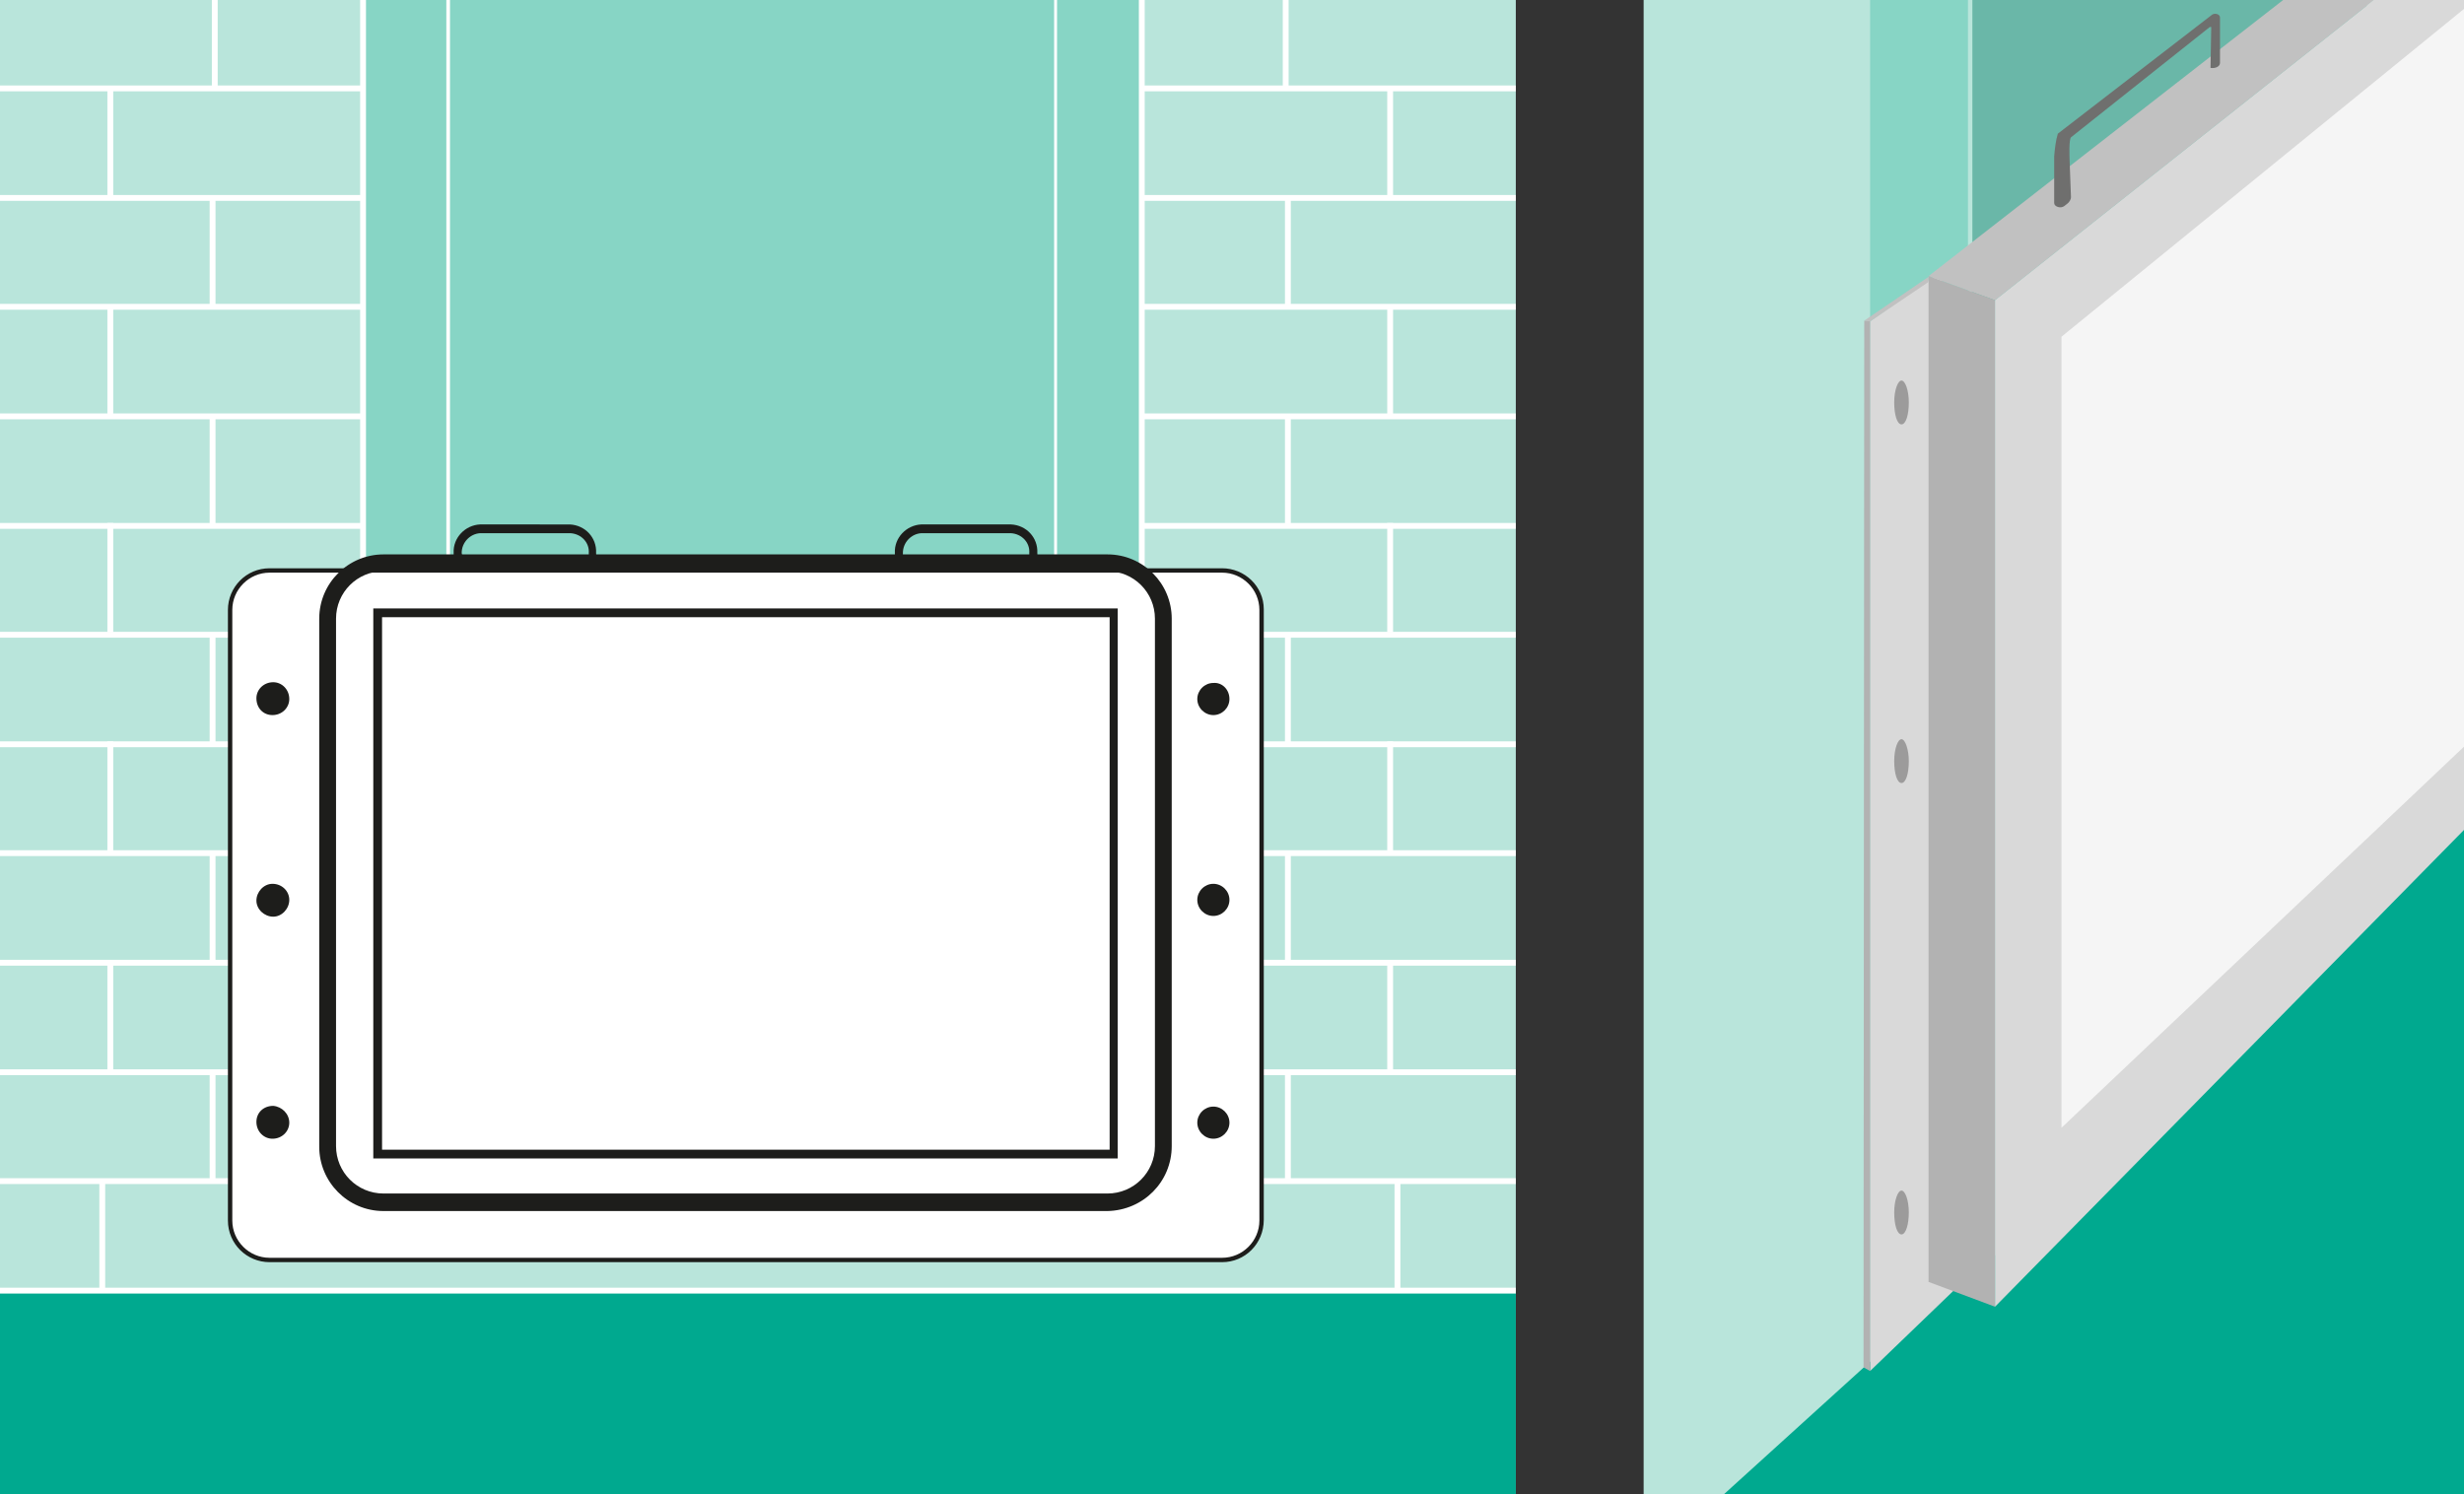<?xml version="1.0" encoding="utf-8"?>
<!-- Generator: Adobe Illustrator 24.2.0, SVG Export Plug-In . SVG Version: 6.00 Build 0)  -->
<svg version="1.1" id="Layer_1" xmlns="http://www.w3.org/2000/svg" xmlns:xlink="http://www.w3.org/1999/xlink" x="0px" y="0px"
	 viewBox="0 0 337.3 204.6" style="enable-background:new 0 0 337.3 204.6;" xml:space="preserve">
<rect x="0" y="0" width="337.3" height="204.6" fill="#333333" stroke="none"/>
<style type="text/css">
	.st0{fill:#B9E5DB;}
	.st1{fill:#FFFFFF;}
	.st2{clip-path:url(#SVGID_2_);}
	.st3{clip-path:url(#SVGID_4_);}
	.st4{clip-path:url(#SVGID_6_);}
	.st5{fill:#00A98F;}
	.st6{fill:#87D5C5;}
	.st7{clip-path:url(#SVGID_8_);}
	.st8{fill:#1D1D1B;}
	.st9{fill:#6AB7A8;}
	.st10{fill:#D9D9D9;}
	.st11{fill:#C1C1C1;}
	.st12{clip-path:url(#SVGID_10_);}
	.st13{fill:#6F6F6E;}
	.st14{fill:#B2B2B2;}
	.st15{fill:#F5F5F5;}
	.st16{fill:#9C9B9B;}
</style>
<rect y="0" class="st0" width="207.5" height="204.6"/>
<rect x="13.6" y="161.7" class="st1" width="0.8" height="15"/>
<g>
	<g>
		<defs>
			<rect id="SVGID_1_" y="0" width="207.5" height="204.6"/>
		</defs>
		<clipPath id="SVGID_2_">
			<use xlink:href="#SVGID_1_"  style="overflow:visible;"/>
		</clipPath>
		<g class="st2">
			<rect x="29" y="-0.4" class="st1" width="0.8" height="12.5"/>
		</g>
	</g>
</g>
<rect x="28.7" y="27.1" class="st1" width="0.8" height="15"/>
<rect x="14.7" y="12.1" class="st1" width="0.8" height="15"/>
<rect x="28.7" y="57" class="st1" width="0.8" height="15"/>
<rect x="14.7" y="42" class="st1" width="0.8" height="15"/>
<rect x="28.7" y="86.6" class="st1" width="0.8" height="15"/>
<rect x="14.7" y="71.6" class="st1" width="0.8" height="15"/>
<rect x="28.7" y="116.5" class="st1" width="0.8" height="15"/>
<rect x="14.7" y="101.5" class="st1" width="0.8" height="15"/>
<rect x="28.7" y="146.8" class="st1" width="0.8" height="15"/>
<rect x="14.7" y="131.8" class="st1" width="0.8" height="15"/>
<rect x="190.9" y="161.7" class="st1" width="0.8" height="15"/>
<g>
	<g>
		<defs>
			<rect id="SVGID_3_" y="0" width="207.5" height="204.6"/>
		</defs>
		<clipPath id="SVGID_4_">
			<use xlink:href="#SVGID_3_"  style="overflow:visible;"/>
		</clipPath>
		<g class="st3">
			<rect x="175.6" y="-0.4" class="st1" width="0.8" height="12.5"/>
		</g>
	</g>
</g>
<rect x="175.9" y="27.1" class="st1" width="0.8" height="15"/>
<rect x="189.9" y="12.1" class="st1" width="0.8" height="15"/>
<rect x="175.9" y="57" class="st1" width="0.8" height="15"/>
<rect x="189.9" y="42" class="st1" width="0.8" height="15"/>
<rect x="175.9" y="86.6" class="st1" width="0.8" height="15"/>
<rect x="189.9" y="71.6" class="st1" width="0.8" height="15"/>
<rect x="175.9" y="116.5" class="st1" width="0.8" height="15"/>
<rect x="189.9" y="101.5" class="st1" width="0.8" height="15"/>
<rect x="175.9" y="146.8" class="st1" width="0.8" height="15"/>
<rect x="189.9" y="131.8" class="st1" width="0.8" height="15"/>
<g>
	<g>
		<defs>
			<rect id="SVGID_5_" y="0" width="207.5" height="204.6"/>
		</defs>
		<clipPath id="SVGID_6_">
			<use xlink:href="#SVGID_5_"  style="overflow:visible;"/>
		</clipPath>
		<g class="st4">
			<rect x="-4.3" y="11.7" class="st1" width="214.6" height="0.8"/>
			<rect x="-4.3" y="26.7" class="st1" width="214.6" height="0.8"/>
			<rect x="-4.3" y="41.6" class="st1" width="214.6" height="0.8"/>
			<rect x="-4.3" y="56.6" class="st1" width="214.6" height="0.8"/>
			<rect x="-4.3" y="71.6" class="st1" width="214.6" height="0.8"/>
			<rect x="-4.3" y="86.5" class="st1" width="214.6" height="0.8"/>
			<rect x="-4.3" y="101.5" class="st1" width="214.6" height="0.8"/>
			<rect x="-4.3" y="116.4" class="st1" width="214.6" height="0.8"/>
			<rect x="-4.3" y="131.4" class="st1" width="214.6" height="0.8"/>
			<rect x="-4.3" y="146.4" class="st1" width="214.6" height="0.8"/>
			<rect x="-4.3" y="161.3" class="st1" width="214.6" height="0.8"/>
		</g>
	</g>
</g>
<rect y="176.8" class="st5" width="207.5" height="27.8"/>
<rect x="49.7" y="0" class="st6" width="106.6" height="171"/>
<g>
	<g>
		<defs>
			<rect id="SVGID_7_" y="0" width="207.5" height="204.6"/>
		</defs>
		<clipPath id="SVGID_8_">
			<use xlink:href="#SVGID_7_"  style="overflow:visible;"/>
		</clipPath>
		<g class="st7">
			<rect x="49.3" y="-0.4" class="st1" width="0.8" height="171.4"/>
			<rect x="155.9" y="-0.4" class="st1" width="0.8" height="171.4"/>
			<path class="st1" d="M144.7,154.5H61.1V-12.3h83.6V154.5z M61.6,154h82.7V-11.9H61.6V154z"/>
			<rect x="-4.3" y="176.3" class="st1" width="214.6" height="0.8"/>
			<path class="st1" d="M167.3,172.5H36.9c-3,0-5.4-2.4-5.4-5.4l0,0V83.5c0-3,2.4-5.4,5.4-5.4h130.4c3,0,5.4,2.4,5.4,5.4l0,0v83.6
				C172.7,170.1,170.2,172.5,167.3,172.5"/>
			<path class="st8" d="M167.3,172.8H36.9c-3.1,0-5.7-2.5-5.7-5.7V83.5c0-3.1,2.5-5.7,5.7-5.7h130.4c3.1,0,5.7,2.5,5.7,5.6l0,0V167
				C173,170.3,170.4,172.8,167.3,172.8L167.3,172.8z M36.9,78.4c-2.8,0-5.1,2.3-5.1,5.1v83.6c0,2.8,2.3,5.1,5.1,5.1h130.4
				c2.8,0,5.1-2.3,5.1-5.1V83.5c0-2.8-2.3-5.1-5.1-5.1H36.9z"/>
			<path class="st8" d="M151.6,165.8H52.5c-4.9,0-8.8-4-8.8-8.8V84.7c0-4.9,4-8.8,8.8-8.8h99.1c4.9,0,8.8,4,8.8,8.8v72.2
				C160.4,161.8,156.5,165.7,151.6,165.8z M52.5,78.2c-3.6,0-6.5,2.9-6.5,6.5v72.2c0,3.6,2.9,6.5,6.5,6.5h99.1
				c3.6,0,6.5-2.9,6.5-6.5V84.7c0-3.6-2.9-6.5-6.5-6.5H52.5z"/>
			<path class="st8" d="M81.7,77.4H62.1v-1.7c-0.1-2.1,1.6-3.8,3.6-3.9H78c2.1,0.1,3.7,1.8,3.6,3.9L81.7,77.4L81.7,77.4z M63.3,76.2
				h17.3v-0.5c0.1-1.4-1-2.6-2.5-2.7l0,0H65.7c-1.4,0.1-2.5,1.3-2.5,2.7L63.3,76.2z"/>
			<path class="st8" d="M142.1,77.4h-19.6v-1.7c-0.1-2.1,1.6-3.8,3.6-3.9h12.3c2.1,0.1,3.7,1.8,3.6,3.9L142.1,77.4L142.1,77.4z
				 M123.6,76.2h17.3v-0.5c0.1-1.4-1-2.6-2.5-2.7h-12.3c-1.4,0.1-2.5,1.3-2.5,2.7C123.6,75.7,123.6,76.2,123.6,76.2z"/>
			<path class="st8" d="M153,158.6H51.1V83.3H153V158.6z M52.3,157.4h99.6V84.5H52.3V157.4z"/>
			<path class="st8" d="M168.3,95.7c0,1.2-1,2.2-2.2,2.2s-2.2-1-2.2-2.2s1-2.2,2.2-2.2C167.3,93.4,168.3,94.4,168.3,95.7
				C168.3,95.6,168.3,95.7,168.3,95.7"/>
			<path class="st8" d="M39.6,95.7c0,1.2-1,2.2-2.3,2.2s-2.2-1-2.2-2.3c0-1.2,1-2.2,2.3-2.2l0,0C38.6,93.4,39.6,94.4,39.6,95.7
				L39.6,95.7"/>
			<path class="st8" d="M168.3,123.2c0,1.2-1,2.2-2.2,2.2s-2.2-1-2.2-2.2s1-2.2,2.2-2.2S168.3,122,168.3,123.2L168.3,123.2"/>
			<path class="st8" d="M39.6,123.2c0,1.2-1,2.3-2.2,2.3s-2.3-1-2.3-2.2s1-2.3,2.2-2.3l0,0C38.6,121,39.6,122,39.6,123.2L39.6,123.2
				"/>
			<path class="st8" d="M168.3,153.7c0,1.2-1,2.2-2.2,2.2s-2.2-1-2.2-2.2s1-2.2,2.2-2.2S168.3,152.5,168.3,153.7"/>
			<path class="st8" d="M39.6,153.7c0,1.2-1,2.2-2.3,2.2c-1.2,0-2.2-1-2.2-2.3s1-2.2,2.3-2.2l0,0C38.6,151.5,39.6,152.5,39.6,153.7
				L39.6,153.7"/>
		</g>
	</g>
</g>
<rect x="225" y="0" class="st0" width="113.8" height="205.2"/>
<polygon class="st5" points="235.3,205.2 338.6,111.5 338.6,205.2 "/>
<polygon class="st6" points="256,-0.1 269.4,-0.1 269.4,174.8 256,186.4 "/>
<polygon class="st9" points="270,-0.1 324,-0.1 324,124.3 270,174.8 "/>
<polygon class="st10" points="256,44 265.8,37.1 269.4,174.8 256,187.7 "/>
<polygon class="st11" points="264,37.8 312.8,-0.2 325.1,-0.1 273.1,41.1 "/>
<g>
	<g>
		<defs>
			<rect id="SVGID_9_" x="225" y="-0.2" width="113.8" height="205.4"/>
		</defs>
		<clipPath id="SVGID_10_">
			<use xlink:href="#SVGID_9_"  style="overflow:visible;"/>
		</clipPath>
		<g class="st12">
			<path class="st13" d="M303.9,8.6V2.4c0-0.5-0.8-0.7-1.2-0.3l-21,16.2c-0.3,1-0.4,2-0.5,3.1v6.4c0,0.5,0.9,0.8,1.4,0.4l0.5-0.4
				c0.2-0.2,0.4-0.5,0.4-0.8l-0.2-5.3c0-0.4-0.1-2.5,0.2-2.9l19-15.1c0.1,0,0.2,0,0.2,0l-0.1,5.6C303.3,9.4,303.9,9.1,303.9,8.6"/>
			<polyline class="st14" points="273.1,41.1 264,37.8 264,175.5 273.1,178.9 			"/>
			<polygon class="st10" points="325.1,-0.1 273.1,41.1 273.1,178.9 338.6,112.3 338.8,0 			"/>
			<polygon class="st15" points="338.8,0 282.2,46.1 282.2,154.4 338.7,100.9 			"/>
			<path class="st16" d="M261.3,55.1c0,1.7-0.4,3-1,3s-1-1.3-1-3s0.5-3,1-3S261.3,53.4,261.3,55.1"/>
			<path class="st16" d="M261.3,104.2c0,1.7-0.4,3-1,3s-1-1.3-1-3s0.5-3,1-3S261.3,102.6,261.3,104.2"/>
			<path class="st16" d="M261.3,166c0,1.6-0.4,3-1,3s-1-1.3-1-3s0.5-3,1-3S261.3,164.3,261.3,166"/>
			<polygon class="st11" points="264,38.6 264,37.9 255.2,43.9 256,44 			"/>
			<polygon class="st14" points="256,187.7 255.1,187.2 255.2,43.9 256,44 			"/>
		</g>
	</g>
</g>
</svg>
